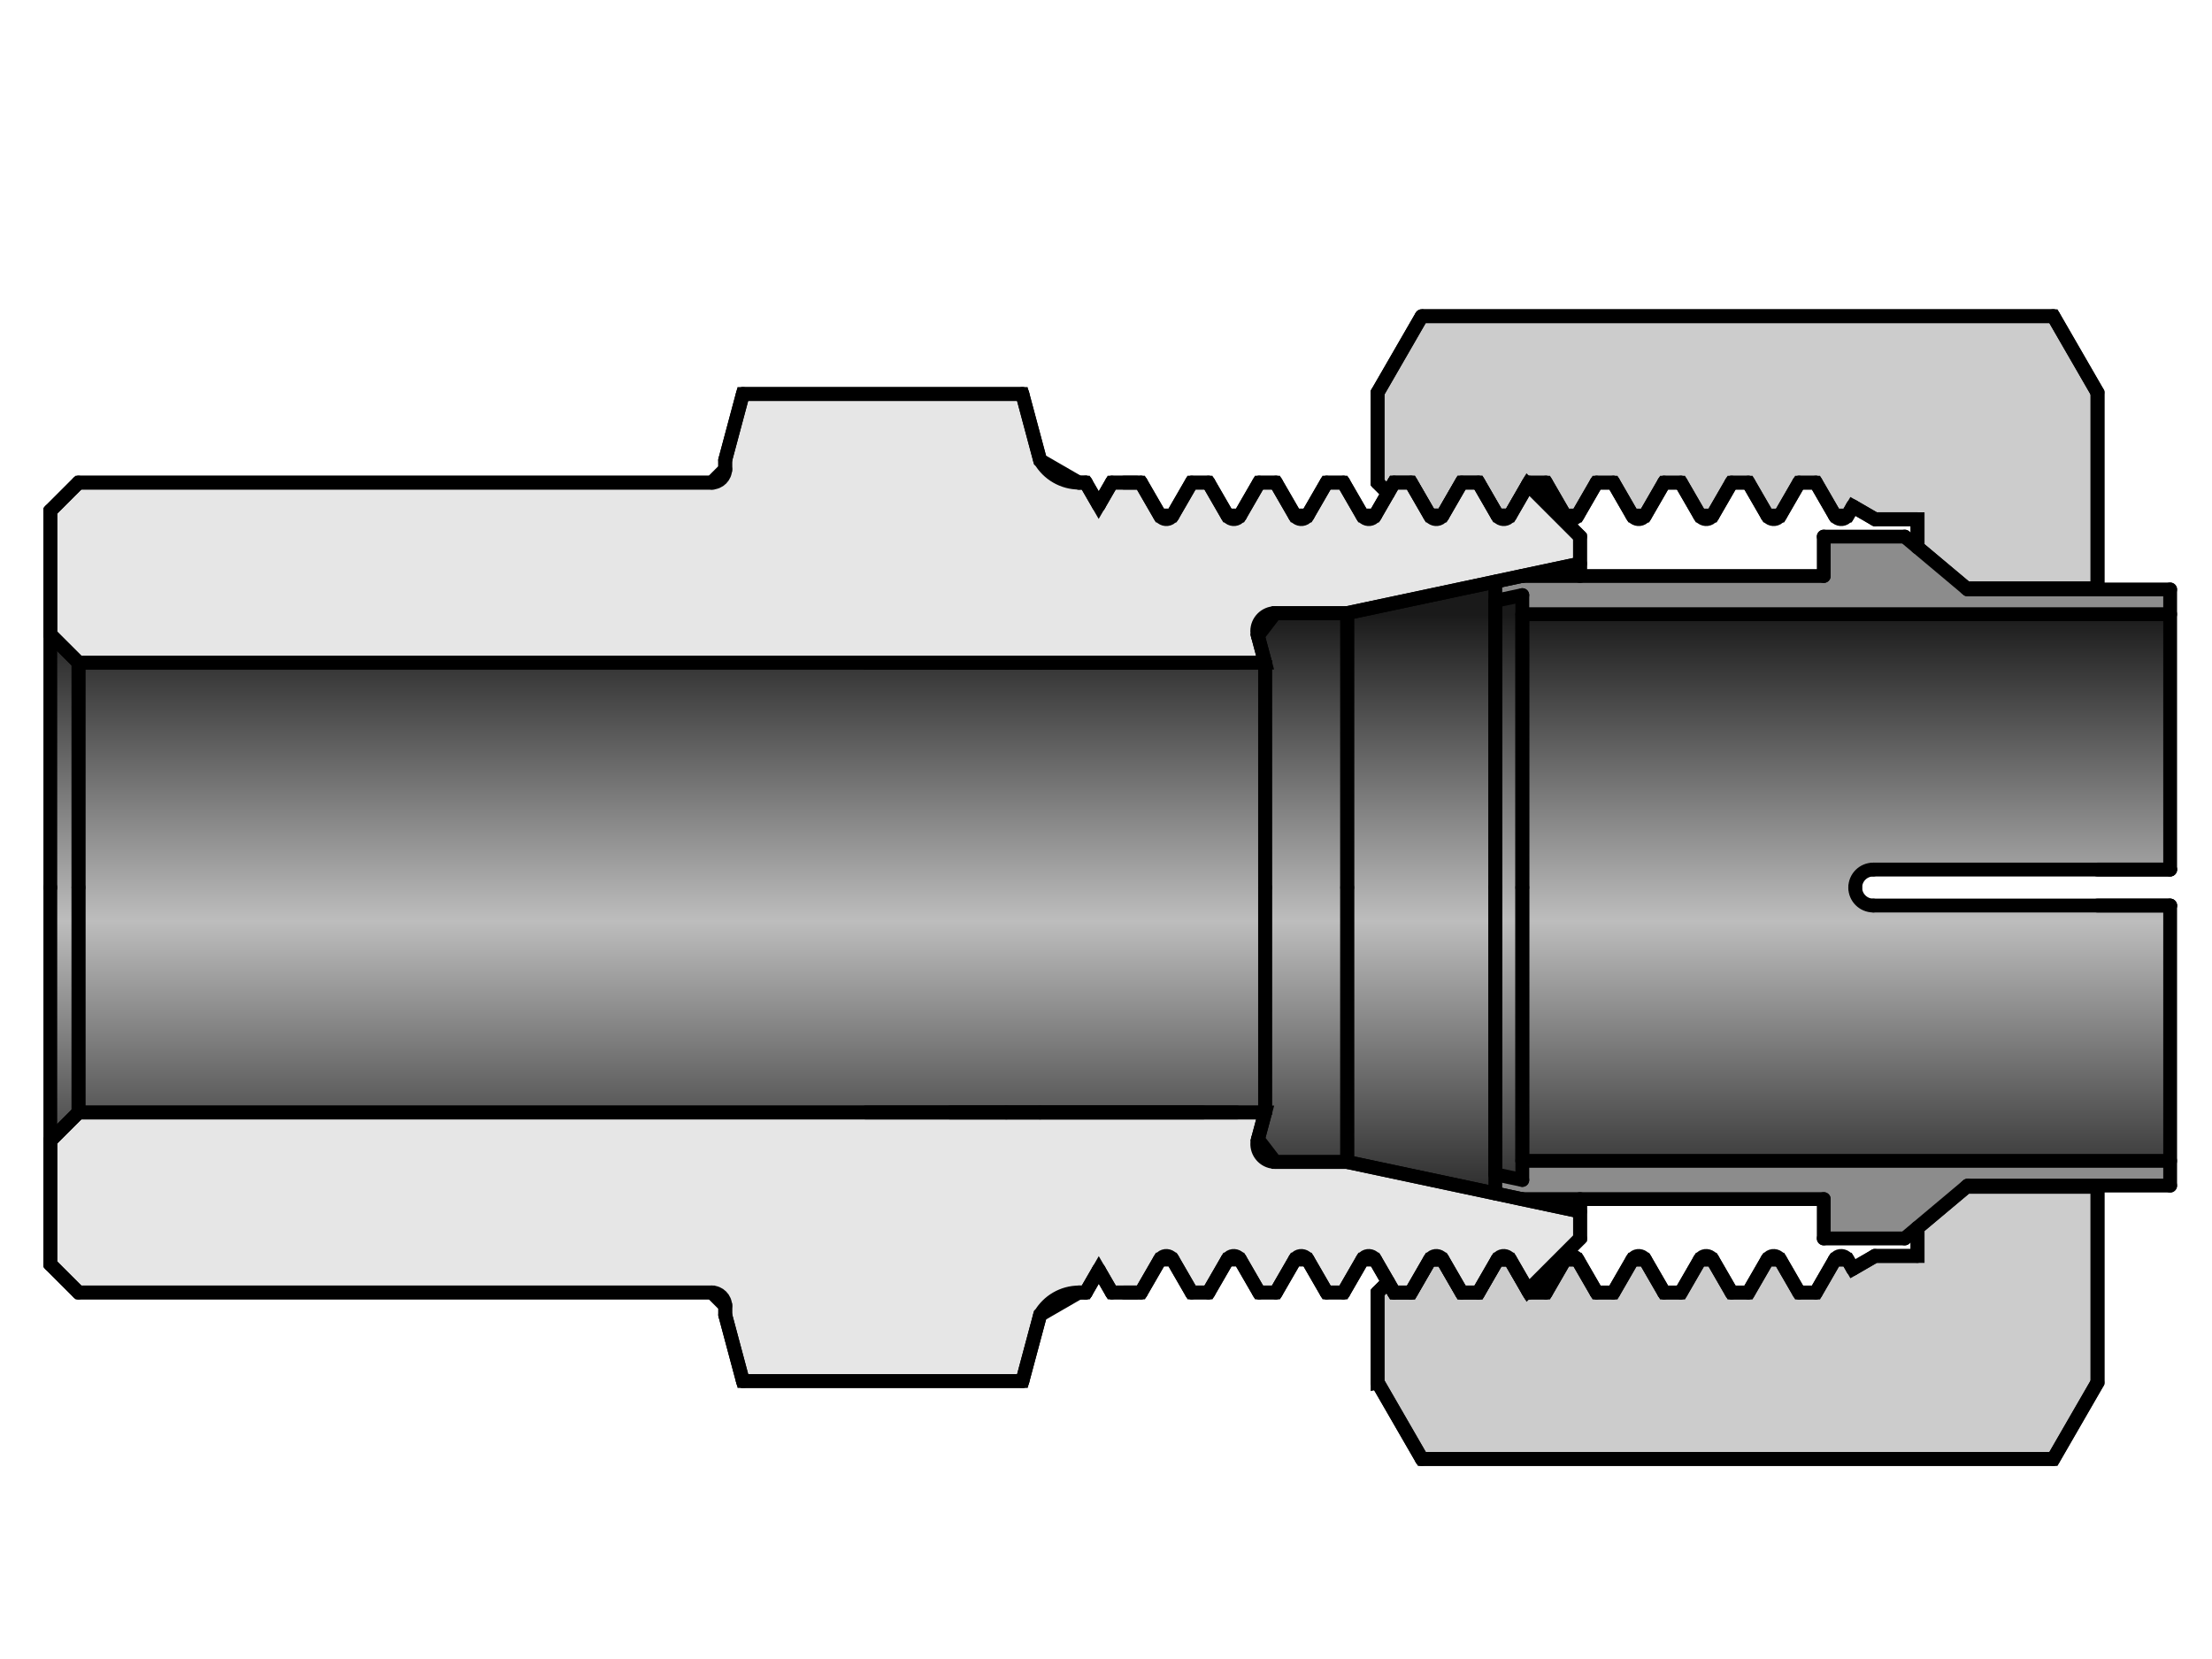 <?xml version="1.0" encoding="UTF-8"?><svg id="_イヤー_1" xmlns="http://www.w3.org/2000/svg" xmlns:xlink="http://www.w3.org/1999/xlink" viewBox="0 0 480 360"><defs><style>.cls-1{fill:url(#CYLINDER_2);}.cls-1,.cls-2,.cls-3,.cls-4{fill-rule:evenodd;}.cls-2{fill:#8c8c8c;}.cls-5{fill:none;stroke-linecap:round;stroke-linejoin:round;}.cls-5,.cls-3,.cls-4{stroke:#000;stroke-width:3px;}.cls-3{fill:#e6e6e6;}.cls-3,.cls-4{stroke-miterlimit:10;}.cls-4{fill:#ccc;}</style><linearGradient id="CYLINDER_2" x1="-384.73" y1="1510.15" x2="-384.73" y2="1492.48" gradientTransform="translate(3132.25 -11090.12) scale(7.52)" gradientUnits="userSpaceOnUse"><stop offset="0" stop-color="#1a1a1a"/><stop offset=".5" stop-color="#bdbdbd"/><stop offset="1" stop-color="#1a1a1a"/></linearGradient></defs><g id="HATCH"><path class="cls-4" d="M308.51,68.61l-9.58,16.6v19.53l2.27,2.27,1.31-2.27h3.66l4.12,7.13h2.75l4.12-7.13h3.66l4.12,7.13h2.75l3.88-6.72,.24-.41h3.66l4.12,7.13h2.75l4.12-7.13h3.66l4.12,7.13h2.75l4.12-7.13h3.66l4.12,7.13h2.75l4.12-7.13h3.66l4.12,7.13h2.75l4.12-7.13h3.66l4.12,7.13h2.75l1.14-1.98,4.81,2.78h9.23v6.11l10.62,8.91h28.44v-42.47l-9.58-16.6h-137.04m-9.58,231.38l9.58,16.6h137.04l9.58-16.6v-42.47h-28.44l-10.62,8.91v6.11h-9.23l-4.81,2.78-1.14-1.98h-2.75l-4.12,7.13h-3.66l-4.12-7.13h-2.75l-4.12,7.13h-3.66l-4.12-7.13h-2.75l-4.12,7.13h-3.66l-4.12-7.13h-2.75l-4.12,7.13h-3.66l-4.12-7.13h-2.75l-4.12,7.13h-3.66l-.24-.41-3.88-6.72h-2.75l-4.12,7.13h-3.66l-4.12-7.13h-2.75l-4.12,7.13h-3.66l-1.31-2.27-2.27,2.27v19.53Z"/></g><g id="HATCH-2"><path class="cls-2" d="M324.48,130.38l5.86-1.25v4.15h140.59v-5.37h-43.93l-.29-.24-10.62-8.91-2.76-2.32h-17.57v8.54h-52.89l-12.53-.02-5.85,1.27v4.15m102.51,126.89h43.93v-5.37h-140.59v4.15l-5.86-1.25v4.17l5.86,1.22h65.41v8.54h17.57l2.76-2.32,10.62-8.91,.29-.24Z"/></g><g id="HATCH-3"><path class="cls-1" d="M10.92,137.68v109.83l6.1-6.1v-97.63l-6.1-6.1m176.95,6.1H17.03v97.63H274.52v-97.63h-86.65m88.86-10.74l-3.77,4.92,1.56,5.82v97.63l-1.56,5.82,3.77,4.92h15.6v-119.11h-15.6m47.75-2.66v-4.17l-32.14,6.83v119.11l32.14,6.81V130.38m0,62.21v62.21l5.86,1.25v-126.92l-5.86,1.25v62.21m5.86,0v59.31h140.59v-55.4h-64.44l-3.91-3.91,3.91-3.91h64.44v-55.4h-140.59v59.31Z"/></g><g id="HATCH-4"><path class="cls-3" d="M206.18,143.78h68.34l-1.56-5.82,3.77-4.92h15.6l32.14-6.83,5.86-1.25,12.53-2.66v-5.86l-11.3-11.3-3.88,6.72h-2.75l-4.12-7.13h-3.66l-4.12,7.13h-2.75l-4.12-7.13h-3.66l-1.31,2.27-2.81,4.86h-2.75l-4.12-7.13h-3.66l-4.12,7.13h-2.75l-4.12-7.13h-3.66l-4.12,7.13h-2.75l-4.12-7.13h-3.66l-4.12,7.13h-2.75l-4.12-7.13h-6.33l-2.82,4.88-2.82-4.88h-1.46l-8.45-4.88-3.84-14.35h-60.65l-3.84,14.35v1.95l-2.93,2.93H17.03l-6.1,6.1v26.85l6.1,6.1H206.18M17.03,241.41l-6.1,6.1v26.85l6.1,6.1H154.44l2.93,2.93v1.95l3.84,14.35h60.65l3.84-14.35,8.45-4.88h1.46l2.82-4.88,2.82,4.88h6.33l4.12-7.13h2.75l4.12,7.13h3.66l4.12-7.13h2.75l4.12,7.13h3.66l4.12-7.13h2.75l4.12,7.13h3.66l4.12-7.13h2.75l2.81,4.86,1.31,2.27h3.66l4.12-7.13h2.75l4.12,7.13h3.66l4.12-7.13h2.75l3.88,6.72,11.3-11.3v-5.86l-12.53-2.66-5.86-1.25-32.14-6.83h-15.6l-3.77-4.92,1.56-5.82H17.03Z"/></g><g id="LINE"><line class="cls-5" x1="17.03" y1="143.78" x2="225.71" y2="143.78"/></g><g id="LINE-2"><line class="cls-5" x1="268.42" y1="143.78" x2="225.71" y2="143.78"/></g><g id="LINE-3"><line class="cls-5" x1="157.37" y1="99.85" x2="157.37" y2="101.8"/></g><g id="LINE-4"><line class="cls-5" x1="154.44" y1="104.73" x2="17.03" y2="104.73"/></g><g id="LINE-5"><line class="cls-5" x1="10.92" y1="110.83" x2="10.92" y2="192.59"/></g><g id="ARC"><path class="cls-5" d="M154.44,104.73c1.62,0,2.93-1.31,2.93-2.93"/></g><g id="LINE-6"><line class="cls-5" x1="10.92" y1="110.83" x2="17.03" y2="104.73"/></g><g id="LINE-7"><line class="cls-5" x1="17.03" y1="192.59" x2="17.03" y2="143.78"/></g><g id="LINE-8"><line class="cls-5" x1="10.92" y1="137.68" x2="17.03" y2="143.78"/></g><g id="LINE-9"><line class="cls-5" x1="330.34" y1="133.28" x2="470.92" y2="133.28"/></g><g id="ARC-2"><path class="cls-5" d="M406.49,188.69c-2.16,0-3.91,1.75-3.91,3.91"/></g><g id="LINE-10"><line class="cls-5" x1="395.75" y1="116.44" x2="413.32" y2="116.44"/></g><g id="LINE-11"><line class="cls-5" x1="324.48" y1="126.23" x2="324.48" y2="192.59"/></g><g id="LINE-12"><line class="cls-5" x1="292.34" y1="133.04" x2="292.34" y2="192.59"/></g><g id="ARC-3"><path class="cls-5" d="M276.73,133.04c-2.16,0-3.91,1.75-3.91,3.91,0,.34,.04,.68,.13,1.01"/></g><g id="LINE-13"><line class="cls-5" x1="330.34" y1="129.14" x2="330.34" y2="192.59"/></g><g id="LINE-14"><line class="cls-5" x1="206.18" y1="143.78" x2="274.52" y2="143.78"/></g><g id="LINE-15"><line class="cls-5" x1="187.88" y1="143.78" x2="218.38" y2="143.78"/></g><g id="LINE-16"><line class="cls-5" x1="261.1" y1="143.78" x2="218.38" y2="143.78"/></g><g id="LINE-17"><line class="cls-5" x1="274.52" y1="143.78" x2="274.52" y2="192.59"/></g><g id="LINE-18"><line class="cls-5" x1="272.96" y1="137.96" x2="274.52" y2="143.78"/></g><g id="LINE-19"><line class="cls-5" x1="221.86" y1="85.5" x2="161.21" y2="85.5"/></g><g id="LINE-20"><line class="cls-5" x1="161.21" y1="85.5" x2="157.37" y2="99.85"/></g><g id="LINE-21"><line class="cls-5" x1="342.86" y1="122.3" x2="292.34" y2="133.04"/></g><g id="LINE-22"><line class="cls-5" x1="330.34" y1="124.99" x2="395.75" y2="124.99"/></g><g id="LINE-23"><line class="cls-5" x1="331.56" y1="105.14" x2="342.86" y2="116.44"/></g><g id="LINE-24"><line class="cls-5" x1="298.93" y1="104.73" x2="298.93" y2="85.2"/></g><g id="LINE-25"><line class="cls-5" x1="298.93" y1="104.73" x2="301.2" y2="107"/></g><g id="LINE-26"><line class="cls-5" x1="292.34" y1="133.04" x2="276.73" y2="133.04"/></g><g id="LINE-27"><line class="cls-5" x1="330.34" y1="129.14" x2="324.48" y2="130.38"/></g><g id="LINE-28"><line class="cls-5" x1="298.93" y1="85.2" x2="308.51" y2="68.61"/></g><g id="LINE-29"><line class="cls-5" x1="342.86" y1="116.44" x2="342.86" y2="124.99"/></g><g id="LINE-30"><line class="cls-5" x1="395.75" y1="116.44" x2="395.75" y2="124.99"/></g><g id="LINE-31"><line class="cls-5" x1="470.92" y1="127.91" x2="470.92" y2="188.69"/></g><g id="LINE-32"><line class="cls-5" x1="470.92" y1="196.5" x2="455.13" y2="196.5"/></g><g id="LINE-33"><line class="cls-5" x1="470.92" y1="188.69" x2="406.49" y2="188.69"/></g><g id="LINE-34"><line class="cls-5" x1="426.99" y1="127.91" x2="470.92" y2="127.91"/></g><g id="LINE-35"><line class="cls-5" x1="426.7" y1="127.67" x2="455.13" y2="127.67"/></g><g id="LINE-36"><line class="cls-5" x1="426.99" y1="127.91" x2="413.32" y2="116.44"/></g><g id="LINE-37"><line class="cls-5" x1="225.71" y1="99.85" x2="221.86" y2="85.5"/></g><g id="ARC-4"><path class="cls-5" d="M225.71,99.85c1.74,3.02,4.97,4.88,8.45,4.88"/></g><g id="LINE-38"><line class="cls-5" x1="308.51" y1="68.61" x2="445.55" y2="68.61"/></g><g id="LINE-39"><line class="cls-5" x1="455.13" y1="85.2" x2="455.13" y2="127.67"/></g><g id="LINE-40"><line class="cls-5" x1="445.55" y1="68.61" x2="455.13" y2="85.2"/></g><g id="LINE-41"><line class="cls-5" x1="234.16" y1="104.73" x2="235.62" y2="104.73"/></g><g id="LINE-42"><line class="cls-5" x1="234.16" y1="104.73" x2="235.62" y2="104.73"/></g><g id="LINE-43"><line class="cls-5" x1="406.85" y1="112.66" x2="416.08" y2="112.66"/></g><g id="LINE-44"><line class="cls-5" x1="416.08" y1="112.66" x2="416.08" y2="118.76"/></g><g id="LINE-45"><line class="cls-5" x1="241.26" y1="104.73" x2="246.68" y2="104.73"/></g><g id="LINE-46"><line class="cls-5" x1="266.36" y1="111.86" x2="262.24" y2="104.73"/></g><g id="LINE-47"><line class="cls-5" x1="258.58" y1="104.73" x2="254.46" y2="111.86"/></g><g id="LINE-48"><line class="cls-5" x1="251.71" y1="111.86" x2="247.59" y2="104.73"/></g><g id="LINE-49"><line class="cls-5" x1="295.65" y1="111.86" x2="291.53" y2="104.73"/></g><g id="LINE-50"><line class="cls-5" x1="287.87" y1="104.73" x2="283.75" y2="111.86"/></g><g id="LINE-51"><line class="cls-5" x1="281" y1="111.86" x2="276.88" y2="104.73"/></g><g id="LINE-52"><line class="cls-5" x1="273.22" y1="104.73" x2="269.1" y2="111.86"/></g><g id="LINE-53"><line class="cls-5" x1="324.93" y1="111.86" x2="320.82" y2="104.73"/></g><g id="LINE-54"><line class="cls-5" x1="317.16" y1="104.73" x2="313.04" y2="111.86"/></g><g id="LINE-55"><line class="cls-5" x1="310.29" y1="111.86" x2="306.17" y2="104.73"/></g><g id="LINE-56"><line class="cls-5" x1="302.51" y1="104.73" x2="298.39" y2="111.86"/></g><g id="ARC-5"><path class="cls-5" d="M251.71,111.86c.44,.76,1.41,1.02,2.17,.58,.24-.14,.44-.34,.58-.58"/></g><g id="ARC-6"><path class="cls-5" d="M266.36,111.86c.44,.76,1.41,1.02,2.17,.58,.24-.14,.44-.34,.58-.58"/></g><g id="LINE-57"><line class="cls-5" x1="247.59" y1="104.73" x2="243.93" y2="104.73"/></g><g id="LINE-58"><line class="cls-5" x1="262.24" y1="104.73" x2="258.58" y2="104.73"/></g><g id="LINE-59"><line class="cls-5" x1="276.88" y1="104.73" x2="273.22" y2="104.73"/></g><g id="LINE-60"><line class="cls-5" x1="291.53" y1="104.73" x2="287.87" y2="104.73"/></g><g id="LINE-61"><line class="cls-5" x1="306.17" y1="104.73" x2="302.51" y2="104.73"/></g><g id="LINE-62"><line class="cls-5" x1="320.82" y1="104.73" x2="317.16" y2="104.73"/></g><g id="ARC-7"><path class="cls-5" d="M281,111.86c.44,.76,1.41,1.02,2.17,.58,.24-.14,.44-.34,.58-.58"/></g><g id="ARC-8"><path class="cls-5" d="M295.65,111.86c.44,.76,1.41,1.02,2.17,.58,.24-.14,.44-.34,.58-.58"/></g><g id="ARC-9"><path class="cls-5" d="M310.29,111.86c.44,.76,1.41,1.02,2.17,.58,.24-.14,.44-.34,.58-.58"/></g><g id="LINE-63"><line class="cls-5" x1="331.8" y1="104.73" x2="327.68" y2="111.86"/></g><g id="ARC-10"><path class="cls-5" d="M324.93,111.86c.44,.76,1.41,1.02,2.17,.58,.24-.14,.44-.34,.58-.58"/></g><g id="LINE-64"><line class="cls-5" x1="335.46" y1="104.73" x2="331.8" y2="104.73"/></g><g id="LINE-65"><line class="cls-5" x1="241.26" y1="104.73" x2="238.44" y2="109.61"/></g><g id="LINE-66"><line class="cls-5" x1="238.44" y1="109.61" x2="235.62" y2="104.73"/></g><g id="LINE-67"><line class="cls-5" x1="339.58" y1="111.86" x2="335.46" y2="104.73"/></g><g id="LINE-68"><line class="cls-5" x1="361.09" y1="104.73" x2="356.97" y2="111.86"/></g><g id="LINE-69"><line class="cls-5" x1="354.22" y1="111.86" x2="350.1" y2="104.73"/></g><g id="LINE-70"><line class="cls-5" x1="346.44" y1="104.73" x2="342.32" y2="111.86"/></g><g id="ARC-11"><path class="cls-5" d="M339.58,111.86c.44,.76,1.41,1.02,2.17,.58,.24-.14,.44-.34,.58-.58"/></g><g id="LINE-71"><line class="cls-5" x1="350.1" y1="104.73" x2="346.44" y2="104.73"/></g><g id="LINE-72"><line class="cls-5" x1="364.75" y1="104.73" x2="361.09" y2="104.73"/></g><g id="ARC-12"><path class="cls-5" d="M354.22,111.86c.44,.76,1.41,1.02,2.17,.58,.24-.14,.44-.34,.58-.58"/></g><g id="LINE-73"><line class="cls-5" x1="368.87" y1="111.86" x2="364.75" y2="104.73"/></g><g id="LINE-74"><line class="cls-5" x1="390.38" y1="104.73" x2="386.26" y2="111.86"/></g><g id="LINE-75"><line class="cls-5" x1="383.51" y1="111.86" x2="379.39" y2="104.73"/></g><g id="LINE-76"><line class="cls-5" x1="375.73" y1="104.73" x2="371.61" y2="111.86"/></g><g id="ARC-13"><path class="cls-5" d="M368.87,111.86c.44,.76,1.41,1.02,2.17,.58,.24-.14,.44-.34,.58-.58"/></g><g id="LINE-77"><line class="cls-5" x1="379.39" y1="104.73" x2="375.73" y2="104.73"/></g><g id="LINE-78"><line class="cls-5" x1="394.04" y1="104.73" x2="390.38" y2="104.73"/></g><g id="ARC-14"><path class="cls-5" d="M383.51,111.86c.44,.76,1.41,1.02,2.17,.58,.24-.14,.44-.34,.58-.58"/></g><g id="LINE-79"><line class="cls-5" x1="402.05" y1="109.88" x2="406.85" y2="112.66"/></g><g id="LINE-80"><line class="cls-5" x1="402.05" y1="109.88" x2="400.9" y2="111.86"/></g><g id="LINE-81"><line class="cls-5" x1="398.16" y1="111.86" x2="394.04" y2="104.73"/></g><g id="ARC-15"><path class="cls-5" d="M398.16,111.86c.44,.76,1.41,1.02,2.17,.58,.24-.14,.44-.34,.58-.58"/></g><g id="LINE-82"><line class="cls-5" x1="17.03" y1="241.41" x2="225.71" y2="241.41"/></g><g id="LINE-83"><line class="cls-5" x1="268.42" y1="241.41" x2="225.71" y2="241.41"/></g><g id="LINE-84"><line class="cls-5" x1="157.37" y1="285.34" x2="157.37" y2="283.39"/></g><g id="LINE-85"><line class="cls-5" x1="154.44" y1="280.46" x2="17.03" y2="280.46"/></g><g id="LINE-86"><line class="cls-5" x1="10.92" y1="274.36" x2="10.92" y2="192.59"/></g><g id="ARC-16"><path class="cls-5" d="M157.37,283.39c0-1.62-1.31-2.93-2.93-2.93"/></g><g id="LINE-87"><line class="cls-5" x1="10.92" y1="274.36" x2="17.03" y2="280.46"/></g><g id="LINE-88"><line class="cls-5" x1="17.03" y1="192.59" x2="17.03" y2="241.41"/></g><g id="LINE-89"><line class="cls-5" x1="10.92" y1="247.51" x2="17.03" y2="241.41"/></g><g id="LINE-90"><line class="cls-5" x1="330.34" y1="251.9" x2="470.92" y2="251.9"/></g><g id="ARC-17"><path class="cls-5" d="M402.58,192.59c0,2.16,1.75,3.91,3.91,3.91"/></g><g id="LINE-91"><line class="cls-5" x1="395.75" y1="268.74" x2="413.32" y2="268.74"/></g><g id="LINE-92"><line class="cls-5" x1="324.48" y1="258.96" x2="324.48" y2="192.59"/></g><g id="LINE-93"><line class="cls-5" x1="292.34" y1="252.15" x2="292.34" y2="192.59"/></g><g id="ARC-18"><path class="cls-5" d="M272.96,247.23c-.56,2.08,.68,4.22,2.76,4.78,.33,.09,.67,.13,1.01,.13"/></g><g id="LINE-94"><line class="cls-5" x1="330.34" y1="256.05" x2="330.34" y2="192.59"/></g><g id="LINE-95"><line class="cls-5" x1="206.18" y1="241.41" x2="274.52" y2="241.41"/></g><g id="LINE-96"><line class="cls-5" x1="187.88" y1="241.41" x2="218.38" y2="241.41"/></g><g id="LINE-97"><line class="cls-5" x1="261.1" y1="241.41" x2="218.38" y2="241.41"/></g><g id="LINE-98"><line class="cls-5" x1="274.52" y1="241.41" x2="274.52" y2="192.59"/></g><g id="LINE-99"><line class="cls-5" x1="272.96" y1="247.23" x2="274.52" y2="241.41"/></g><g id="LINE-100"><line class="cls-5" x1="221.86" y1="299.69" x2="161.21" y2="299.69"/></g><g id="LINE-101"><line class="cls-5" x1="161.21" y1="299.69" x2="157.37" y2="285.34"/></g><g id="LINE-102"><line class="cls-5" x1="342.86" y1="262.89" x2="292.34" y2="252.15"/></g><g id="LINE-103"><line class="cls-5" x1="330.34" y1="260.2" x2="395.75" y2="260.2"/></g><g id="LINE-104"><line class="cls-5" x1="331.56" y1="280.05" x2="342.86" y2="268.74"/></g><g id="LINE-105"><line class="cls-5" x1="298.93" y1="280.46" x2="298.93" y2="299.99"/></g><g id="LINE-106"><line class="cls-5" x1="298.93" y1="280.46" x2="301.2" y2="278.19"/></g><g id="LINE-107"><line class="cls-5" x1="292.34" y1="252.15" x2="276.73" y2="252.15"/></g><g id="LINE-108"><line class="cls-5" x1="330.34" y1="256.05" x2="324.48" y2="254.81"/></g><g id="LINE-109"><line class="cls-5" x1="298.93" y1="299.99" x2="308.51" y2="316.58"/></g><g id="LINE-110"><line class="cls-5" x1="342.86" y1="268.74" x2="342.86" y2="260.2"/></g><g id="LINE-111"><line class="cls-5" x1="395.75" y1="268.74" x2="395.75" y2="260.2"/></g><g id="LINE-112"><line class="cls-5" x1="470.92" y1="257.27" x2="470.92" y2="196.5"/></g><g id="LINE-113"><line class="cls-5" x1="470.92" y1="188.69" x2="455.13" y2="188.69"/></g><g id="LINE-114"><line class="cls-5" x1="470.92" y1="196.5" x2="406.49" y2="196.5"/></g><g id="LINE-115"><line class="cls-5" x1="426.99" y1="257.27" x2="470.92" y2="257.27"/></g><g id="LINE-116"><line class="cls-5" x1="426.7" y1="257.52" x2="455.13" y2="257.52"/></g><g id="LINE-117"><line class="cls-5" x1="426.99" y1="257.27" x2="413.32" y2="268.74"/></g><g id="LINE-118"><line class="cls-5" x1="225.71" y1="285.34" x2="221.86" y2="299.69"/></g><g id="ARC-19"><path class="cls-5" d="M234.16,280.46c-3.49,0-6.71,1.86-8.45,4.88"/></g><g id="LINE-119"><line class="cls-5" x1="308.51" y1="316.58" x2="445.55" y2="316.58"/></g><g id="LINE-120"><line class="cls-5" x1="455.13" y1="299.99" x2="455.13" y2="257.52"/></g><g id="LINE-121"><line class="cls-5" x1="445.55" y1="316.58" x2="455.13" y2="299.99"/></g><g id="LINE-122"><line class="cls-5" x1="234.16" y1="280.46" x2="235.62" y2="280.46"/></g><g id="LINE-123"><line class="cls-5" x1="234.16" y1="280.46" x2="235.62" y2="280.46"/></g><g id="LINE-124"><line class="cls-5" x1="406.85" y1="272.53" x2="416.08" y2="272.53"/></g><g id="LINE-125"><line class="cls-5" x1="416.08" y1="272.53" x2="416.08" y2="266.43"/></g><g id="LINE-126"><line class="cls-5" x1="241.26" y1="280.46" x2="246.68" y2="280.46"/></g><g id="LINE-127"><line class="cls-5" x1="266.36" y1="273.33" x2="262.24" y2="280.46"/></g><g id="LINE-128"><line class="cls-5" x1="258.58" y1="280.46" x2="254.46" y2="273.33"/></g><g id="LINE-129"><line class="cls-5" x1="251.71" y1="273.33" x2="247.59" y2="280.46"/></g><g id="LINE-130"><line class="cls-5" x1="295.65" y1="273.33" x2="291.53" y2="280.46"/></g><g id="LINE-131"><line class="cls-5" x1="287.87" y1="280.46" x2="283.75" y2="273.33"/></g><g id="LINE-132"><line class="cls-5" x1="281" y1="273.33" x2="276.88" y2="280.46"/></g><g id="LINE-133"><line class="cls-5" x1="273.22" y1="280.46" x2="269.1" y2="273.33"/></g><g id="LINE-134"><line class="cls-5" x1="324.93" y1="273.33" x2="320.82" y2="280.46"/></g><g id="LINE-135"><line class="cls-5" x1="317.16" y1="280.46" x2="313.04" y2="273.33"/></g><g id="LINE-136"><line class="cls-5" x1="310.29" y1="273.33" x2="306.17" y2="280.46"/></g><g id="LINE-137"><line class="cls-5" x1="302.51" y1="280.46" x2="298.39" y2="273.33"/></g><g id="ARC-20"><path class="cls-5" d="M254.46,273.33c-.44-.76-1.41-1.02-2.17-.58-.24,.14-.44,.34-.58,.58"/></g><g id="ARC-21"><path class="cls-5" d="M269.1,273.33c-.44-.76-1.41-1.02-2.17-.58-.24,.14-.44,.34-.58,.58"/></g><g id="LINE-138"><line class="cls-5" x1="247.59" y1="280.46" x2="243.93" y2="280.46"/></g><g id="LINE-139"><line class="cls-5" x1="262.24" y1="280.46" x2="258.58" y2="280.46"/></g><g id="LINE-140"><line class="cls-5" x1="276.88" y1="280.46" x2="273.22" y2="280.46"/></g><g id="LINE-141"><line class="cls-5" x1="291.53" y1="280.46" x2="287.87" y2="280.46"/></g><g id="LINE-142"><line class="cls-5" x1="306.17" y1="280.46" x2="302.51" y2="280.46"/></g><g id="LINE-143"><line class="cls-5" x1="320.82" y1="280.46" x2="317.16" y2="280.46"/></g><g id="ARC-22"><path class="cls-5" d="M283.75,273.33c-.44-.76-1.41-1.02-2.17-.58-.24,.14-.44,.34-.58,.58"/></g><g id="ARC-23"><path class="cls-5" d="M298.39,273.33c-.44-.76-1.41-1.02-2.17-.58-.24,.14-.44,.34-.58,.58"/></g><g id="ARC-24"><path class="cls-5" d="M313.04,273.33c-.44-.76-1.41-1.02-2.17-.58-.24,.14-.44,.34-.58,.58"/></g><g id="LINE-144"><line class="cls-5" x1="331.8" y1="280.46" x2="327.68" y2="273.33"/></g><g id="ARC-25"><path class="cls-5" d="M327.68,273.33c-.44-.76-1.41-1.02-2.17-.58-.24,.14-.44,.34-.58,.58"/></g><g id="LINE-145"><line class="cls-5" x1="335.46" y1="280.46" x2="331.8" y2="280.46"/></g><g id="LINE-146"><line class="cls-5" x1="241.26" y1="280.46" x2="238.44" y2="275.58"/></g><g id="LINE-147"><line class="cls-5" x1="238.44" y1="275.58" x2="235.62" y2="280.46"/></g><g id="LINE-148"><line class="cls-5" x1="339.58" y1="273.33" x2="335.46" y2="280.46"/></g><g id="LINE-149"><line class="cls-5" x1="361.09" y1="280.46" x2="356.97" y2="273.33"/></g><g id="LINE-150"><line class="cls-5" x1="354.22" y1="273.33" x2="350.1" y2="280.46"/></g><g id="LINE-151"><line class="cls-5" x1="346.44" y1="280.46" x2="342.32" y2="273.33"/></g><g id="ARC-26"><path class="cls-5" d="M342.32,273.33c-.44-.76-1.41-1.02-2.17-.58-.24,.14-.44,.34-.58,.58"/></g><g id="LINE-152"><line class="cls-5" x1="350.1" y1="280.46" x2="346.44" y2="280.46"/></g><g id="LINE-153"><line class="cls-5" x1="364.75" y1="280.46" x2="361.09" y2="280.46"/></g><g id="ARC-27"><path class="cls-5" d="M356.97,273.33c-.44-.76-1.41-1.02-2.17-.58-.24,.14-.44,.34-.58,.58"/></g><g id="LINE-154"><line class="cls-5" x1="368.87" y1="273.33" x2="364.75" y2="280.46"/></g><g id="LINE-155"><line class="cls-5" x1="390.38" y1="280.46" x2="386.26" y2="273.33"/></g><g id="LINE-156"><line class="cls-5" x1="383.51" y1="273.33" x2="379.39" y2="280.46"/></g><g id="LINE-157"><line class="cls-5" x1="375.73" y1="280.46" x2="371.61" y2="273.33"/></g><g id="ARC-28"><path class="cls-5" d="M371.61,273.33c-.44-.76-1.41-1.02-2.17-.58-.24,.14-.44,.34-.58,.58"/></g><g id="LINE-158"><line class="cls-5" x1="379.39" y1="280.46" x2="375.73" y2="280.46"/></g><g id="LINE-159"><line class="cls-5" x1="394.04" y1="280.46" x2="390.38" y2="280.46"/></g><g id="ARC-29"><path class="cls-5" d="M386.26,273.33c-.44-.76-1.41-1.02-2.17-.58-.24,.14-.44,.34-.58,.58"/></g><g id="LINE-160"><line class="cls-5" x1="402.05" y1="275.31" x2="406.85" y2="272.53"/></g><g id="LINE-161"><line class="cls-5" x1="402.05" y1="275.31" x2="400.9" y2="273.33"/></g><g id="LINE-162"><line class="cls-5" x1="398.16" y1="273.33" x2="394.04" y2="280.46"/></g><g id="ARC-30"><path class="cls-5" d="M400.9,273.33c-.44-.76-1.41-1.02-2.17-.58-.24,.14-.44,.34-.58,.58"/></g><g id="LINE-163"><line class="cls-5" x1="274.52" y1="143.78" x2="274.52" y2="241.41"/></g><g id="LINE-164"><line class="cls-5" x1="292.34" y1="133.04" x2="292.34" y2="252.15"/></g><g id="LINE-165"><line class="cls-5" x1="324.48" y1="130.38" x2="324.48" y2="254.81"/></g><g id="LINE-166"><line class="cls-5" x1="330.34" y1="133.28" x2="330.34" y2="251.9"/></g><g id="LINE-167"><line class="cls-5" x1="17.03" y1="143.78" x2="17.03" y2="241.41"/></g></svg>